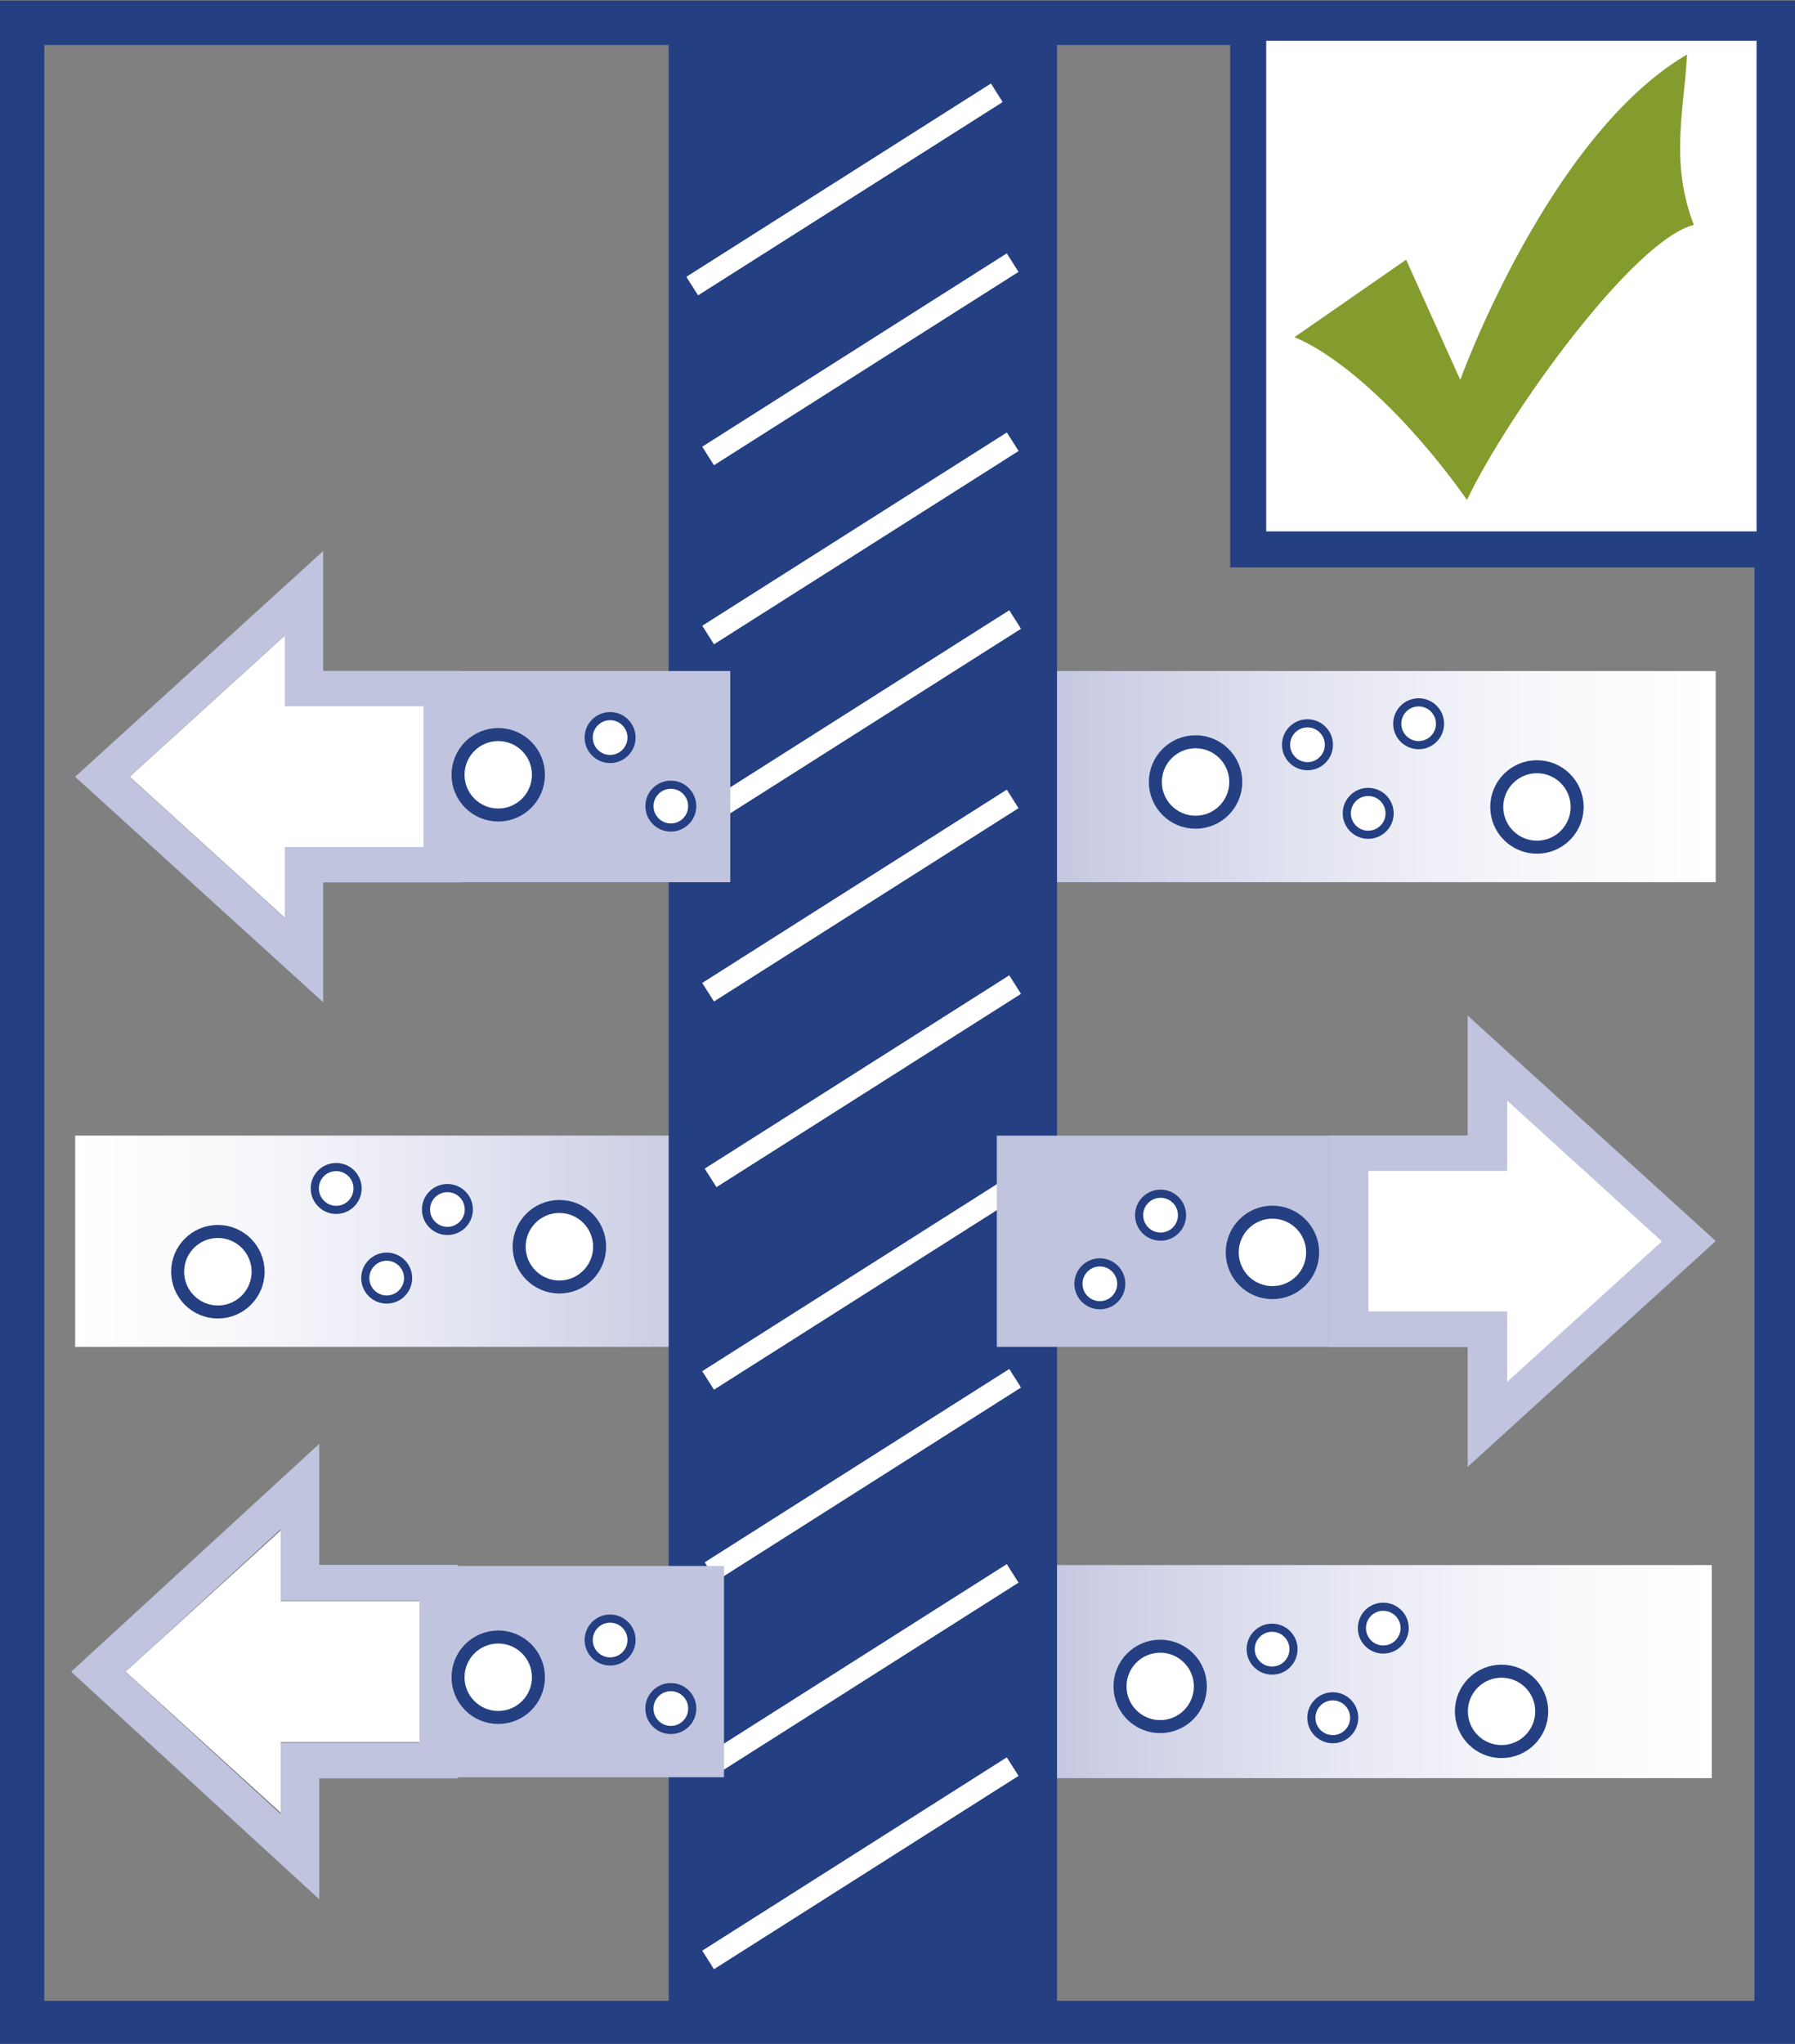<?xml version="1.0" encoding="utf-8"?>
<!-- Generator: Adobe Illustrator 16.0.3, SVG Export Plug-In . SVG Version: 6.00 Build 0)  -->
<!DOCTYPE svg PUBLIC "-//W3C//DTD SVG 1.1//EN" "http://www.w3.org/Graphics/SVG/1.1/DTD/svg11.dtd">
<svg version="1.1" xmlns="http://www.w3.org/2000/svg" xmlns:xlink="http://www.w3.org/1999/xlink" x="0px" y="0px" width="58px"
	 height="66px" viewBox="0 0 58 66" enable-background="new 0 0 58 66" xml:space="preserve">
<rect x="0" y="0" width="58" height="66" fill="#808080" stroke="none"/>
<g id="Ebene_6">
	<polygon fill="none" stroke="#243F82" stroke-width="1.434" stroke-miterlimit="3.864" points="0.714,0.735 57.406,0.735 
		57.406,65.327 0.714,65.327 0.714,0.735 	"/>
</g>
<g id="Ebene_2">
	<g>
		<g>
			<path fill="#C0C4DE" d="M14.927,28.494h-4.484v3.87l-8.015-7.28l8.015-7.291v3.87h4.484V28.494z M4.178,25.084l5.013,4.552
				v-2.282h4.481v-4.551H9.191v-2.278L4.178,25.084z"/>
			<linearGradient id="SVGID_1_" gradientUnits="userSpaceOnUse" x1="33.1" y1="25.079" x2="55.438" y2="25.079">
				<stop  offset="0" style="stop-color:#C0C4DE"/>
				<stop  offset="0.15" style="stop-color:#CED1E6"/>
				<stop  offset="0.481" style="stop-color:#E8E9F4"/>
				<stop  offset="0.775" style="stop-color:#F9F9FC"/>
				<stop  offset="1" style="stop-color:#FFFFFF"/>
			</linearGradient>
			<rect x="33.1" y="21.669" fill="url(#SVGID_1_)" width="22.338" height="6.819"/>
		</g>
	</g>
	<g>
		<g>
			<path fill="#C0C4DE" d="M14.799,57.426h-4.484v3.904l-8.016-7.346l8.016-7.359v3.906h4.484V57.426z M4.05,53.985l5.013,4.594
				v-2.303h4.482v-4.594H9.063v-2.299L4.05,53.985z"/>
		</g>
		
			<linearGradient id="SVGID_2_" gradientUnits="userSpaceOnUse" x1="28.977" y1="38.984" x2="51.308" y2="38.984" gradientTransform="matrix(1 0 0 1 4.003 14.994)">
			<stop  offset="0" style="stop-color:#C0C4DE"/>
			<stop  offset="0.15" style="stop-color:#CED1E6"/>
			<stop  offset="0.481" style="stop-color:#E8E9F4"/>
			<stop  offset="0.775" style="stop-color:#F9F9FC"/>
			<stop  offset="1" style="stop-color:#FFFFFF"/>
		</linearGradient>
		<rect x="32.98" y="50.538" fill="url(#SVGID_2_)" width="22.33" height="6.881"/>
	</g>
	<g id="Ebene_3">
		<g>
			<g>
				<path fill="#C0C4DE" d="M42.939,36.665h4.484v-3.87l8.016,7.28l-8.016,7.293v-3.869h-4.484V36.665z M53.688,40.075l-5.012-4.553
					v2.283h-4.482v4.553h4.482v2.277L53.688,40.075z"/>
			</g>
			
				<linearGradient id="SVGID_3_" gradientUnits="userSpaceOnUse" x1="30.297" y1="36.15" x2="51.92" y2="36.15" gradientTransform="matrix(-1 0 0 -1 54.348 76.231)">
				<stop  offset="0" style="stop-color:#C0C4DE"/>
				<stop  offset="0.15" style="stop-color:#CED1E6"/>
				<stop  offset="0.481" style="stop-color:#E8E9F4"/>
				<stop  offset="0.775" style="stop-color:#F9F9FC"/>
				<stop  offset="1" style="stop-color:#FFFFFF"/>
			</linearGradient>
			<rect x="2.428" y="36.67" fill="url(#SVGID_3_)" width="21.623" height="6.822"/>
		</g>
	</g>
	<path fill="#FFFFFF" d="M4.19,25.082l5.013,4.552v-2.281h4.481v-4.551H9.203v-2.278L4.19,25.082z"/>
	<path fill="#FFFFFF" d="M4.057,53.981l5.013,4.553v-2.281h4.481v-4.551H9.07v-2.279L4.057,53.981z"/>
	<path fill="#FFFFFF" d="M48.686,35.526v2.277h-4.482v4.553h4.482v2.281l5.016-4.553L48.686,35.526z"/>
</g>
<g id="Ebene_1">
	
		<rect x="40.332" y="0.735" fill-rule="evenodd" clip-rule="evenodd" fill="#FFFFFF" stroke="#243F82" stroke-width="1.163" stroke-miterlimit="3.864" width="17.008" height="17.007"/>
	<path fill-rule="evenodd" clip-rule="evenodd" fill="#839C2D" d="M45.434,8.386l1.75,3.88c0,0,2.844-7.882,7.33-10.508
		c-0.111,1.875-0.551,3.501,0.217,5.504c-1.969,0.5-6.016,6.129-7.33,8.881c-1.857-2.628-4.045-4.628-5.576-5.254L45.434,8.386z"/>
	<rect x="22.064" y="1.363" fill="#243F82" stroke="#243F82" stroke-width="0.914" width="11.633" height="63.963"/>
	<line fill="none" stroke="#FFFFFF" stroke-width="0.709" x1="32.209" y1="2.996" x2="22.367" y2="9.238"/>
	<line fill="none" stroke="#FFFFFF" stroke-width="0.709" x1="32.721" y1="8.481" x2="22.88" y2="14.724"/>
	<line fill="none" stroke="#FFFFFF" stroke-width="0.709" x1="32.723" y1="14.264" x2="22.881" y2="20.506"/>
	<line fill="none" stroke="#FFFFFF" stroke-width="0.709" x1="32.801" y1="20.005" x2="22.96" y2="26.247"/>
	<line fill="none" stroke="#FFFFFF" stroke-width="0.709" x1="32.721" y1="25.798" x2="22.88" y2="32.04"/>
	<line fill="none" stroke="#FFFFFF" stroke-width="0.709" x1="32.801" y1="31.794" x2="22.96" y2="38.036"/>
	<line fill="none" stroke="#FFFFFF" stroke-width="0.709" x1="32.721" y1="38.334" x2="22.88" y2="44.577"/>
	<line fill="none" stroke="#FFFFFF" stroke-width="0.709" x1="32.801" y1="44.506" x2="22.96" y2="50.749"/>
	<line fill="none" stroke="#FFFFFF" stroke-width="0.709" x1="32.721" y1="50.807" x2="22.88" y2="57.049"/>
	<line fill="none" stroke="#FFFFFF" stroke-width="0.709" x1="32.721" y1="57.047" x2="22.88" y2="63.29"/>
</g>
<g id="Ebene_5">
	
		<linearGradient id="SVGID_4_" gradientUnits="userSpaceOnUse" x1="32.27" y1="51.153" x2="41.737" y2="51.153" gradientTransform="matrix(1 0 0 -1 -18.141 76.231)">
		<stop  offset="0" style="stop-color:#C0C4DE"/>
		<stop  offset="1" style="stop-color:#C0C4DE"/>
	</linearGradient>
	<rect x="14.129" y="21.668" fill="url(#SVGID_4_)" width="9.468" height="6.821"/>
	
		<linearGradient id="SVGID_5_" gradientUnits="userSpaceOnUse" x1="32.066" y1="22.253" x2="41.534" y2="22.253" gradientTransform="matrix(1 0 0 -1 -18.141 76.231)">
		<stop  offset="0" style="stop-color:#C0C4DE"/>
		<stop  offset="1" style="stop-color:#C0C4DE"/>
	</linearGradient>
	<rect x="13.926" y="50.567" fill="url(#SVGID_5_)" width="9.468" height="6.822"/>
	
		<linearGradient id="SVGID_6_" gradientUnits="userSpaceOnUse" x1="51.574" y1="36.149" x2="62.305" y2="36.149" gradientTransform="matrix(-1 0 0 -1 94.514 76.231)">
		<stop  offset="0" style="stop-color:#C0C4DE"/>
		<stop  offset="1" style="stop-color:#C0C4DE"/>
	</linearGradient>
	<rect x="32.209" y="36.672" fill="url(#SVGID_6_)" width="10.73" height="6.82"/>
	<g>
		<circle fill="#FFFFFF" stroke="#243F82" stroke-width="0.42" cx="38.631" cy="25.252" r="1.299"/>
		<circle fill="#FFFFFF" stroke="#243F82" stroke-width="0.263" cx="42.247" cy="24.05" r="0.692"/>
		<path fill="#FFFFFF" stroke="#243F82" stroke-width="0.263" d="M44.223,25.573c0.383,0.008,0.686,0.325,0.678,0.706
			c-0.008,0.383-0.324,0.685-0.707,0.677c-0.379-0.008-0.684-0.323-0.676-0.706C43.525,25.869,43.842,25.564,44.223,25.573z"/>
		<circle fill="#FFFFFF" stroke="#243F82" stroke-width="0.263" cx="45.839" cy="23.371" r="0.691"/>
		<circle fill="#FFFFFF" stroke="#243F82" stroke-width="0.42" cx="49.662" cy="26.058" r="1.299"/>
	</g>
	<g>
		<circle fill="#FFFFFF" stroke="#243F82" stroke-width="0.42" cx="16.099" cy="25.019" r="1.299"/>
		<circle fill="#FFFFFF" stroke="#243F82" stroke-width="0.263" cx="19.714" cy="23.817" r="0.692"/>
		<circle fill="#FFFFFF" stroke="#243F82" stroke-width="0.263" cx="21.676" cy="26.031" r="0.691"/>
	</g>
	<g>
		<circle fill="#FFFFFF" stroke="#243F82" stroke-width="0.42" cx="18.075" cy="40.259" r="1.3"/>
		<circle fill="#FFFFFF" stroke="#243F82" stroke-width="0.263" cx="14.457" cy="39.057" r="0.692"/>
		<circle fill="#FFFFFF" stroke="#243F82" stroke-width="0.263" cx="12.495" cy="41.272" r="0.692"/>
		<path fill="#FFFFFF" stroke="#243F82" stroke-width="0.263" d="M10.849,37.686c-0.383,0.008-0.685,0.322-0.677,0.703
			c0.008,0.383,0.323,0.688,0.706,0.68c0.382-0.008,0.684-0.326,0.676-0.709C11.546,37.981,11.231,37.678,10.849,37.686z"/>
		<circle fill="#FFFFFF" stroke="#243F82" stroke-width="0.42" cx="7.04" cy="41.066" r="1.3"/>
	</g>
	<g>
		<circle fill="#FFFFFF" stroke="#243F82" stroke-width="0.42" cx="41.115" cy="40.442" r="1.299"/>
		<circle fill="#FFFFFF" stroke="#243F82" stroke-width="0.263" cx="37.5" cy="39.24" r="0.693"/>
		<circle fill="#FFFFFF" stroke="#243F82" stroke-width="0.263" cx="35.538" cy="41.456" r="0.692"/>
	</g>
	<g>
		<circle fill="#FFFFFF" stroke="#243F82" stroke-width="0.42" cx="37.488" cy="54.457" r="1.298"/>
		<circle fill="#FFFFFF" stroke="#243F82" stroke-width="0.263" cx="41.104" cy="53.254" r="0.692"/>
		<circle fill="#FFFFFF" stroke="#243F82" stroke-width="0.263" cx="43.065" cy="55.469" r="0.692"/>
		<path fill="#FFFFFF" stroke="#243F82" stroke-width="0.263" d="M44.709,51.885c0.383,0.008,0.686,0.322,0.678,0.701
			c-0.008,0.383-0.324,0.689-0.707,0.68c-0.381-0.008-0.682-0.326-0.674-0.707S44.328,51.875,44.709,51.885z"/>
		<circle fill="#FFFFFF" stroke="#243F82" stroke-width="0.42" cx="48.518" cy="55.263" r="1.298"/>
	</g>
	<g>
		<circle fill="#FFFFFF" stroke="#243F82" stroke-width="0.42" cx="16.099" cy="54.161" r="1.299"/>
		<circle fill="#FFFFFF" stroke="#243F82" stroke-width="0.263" cx="19.714" cy="52.959" r="0.692"/>
		<circle fill="#FFFFFF" stroke="#243F82" stroke-width="0.263" cx="21.676" cy="55.172" r="0.692"/>
	</g>
</g>
</svg>
